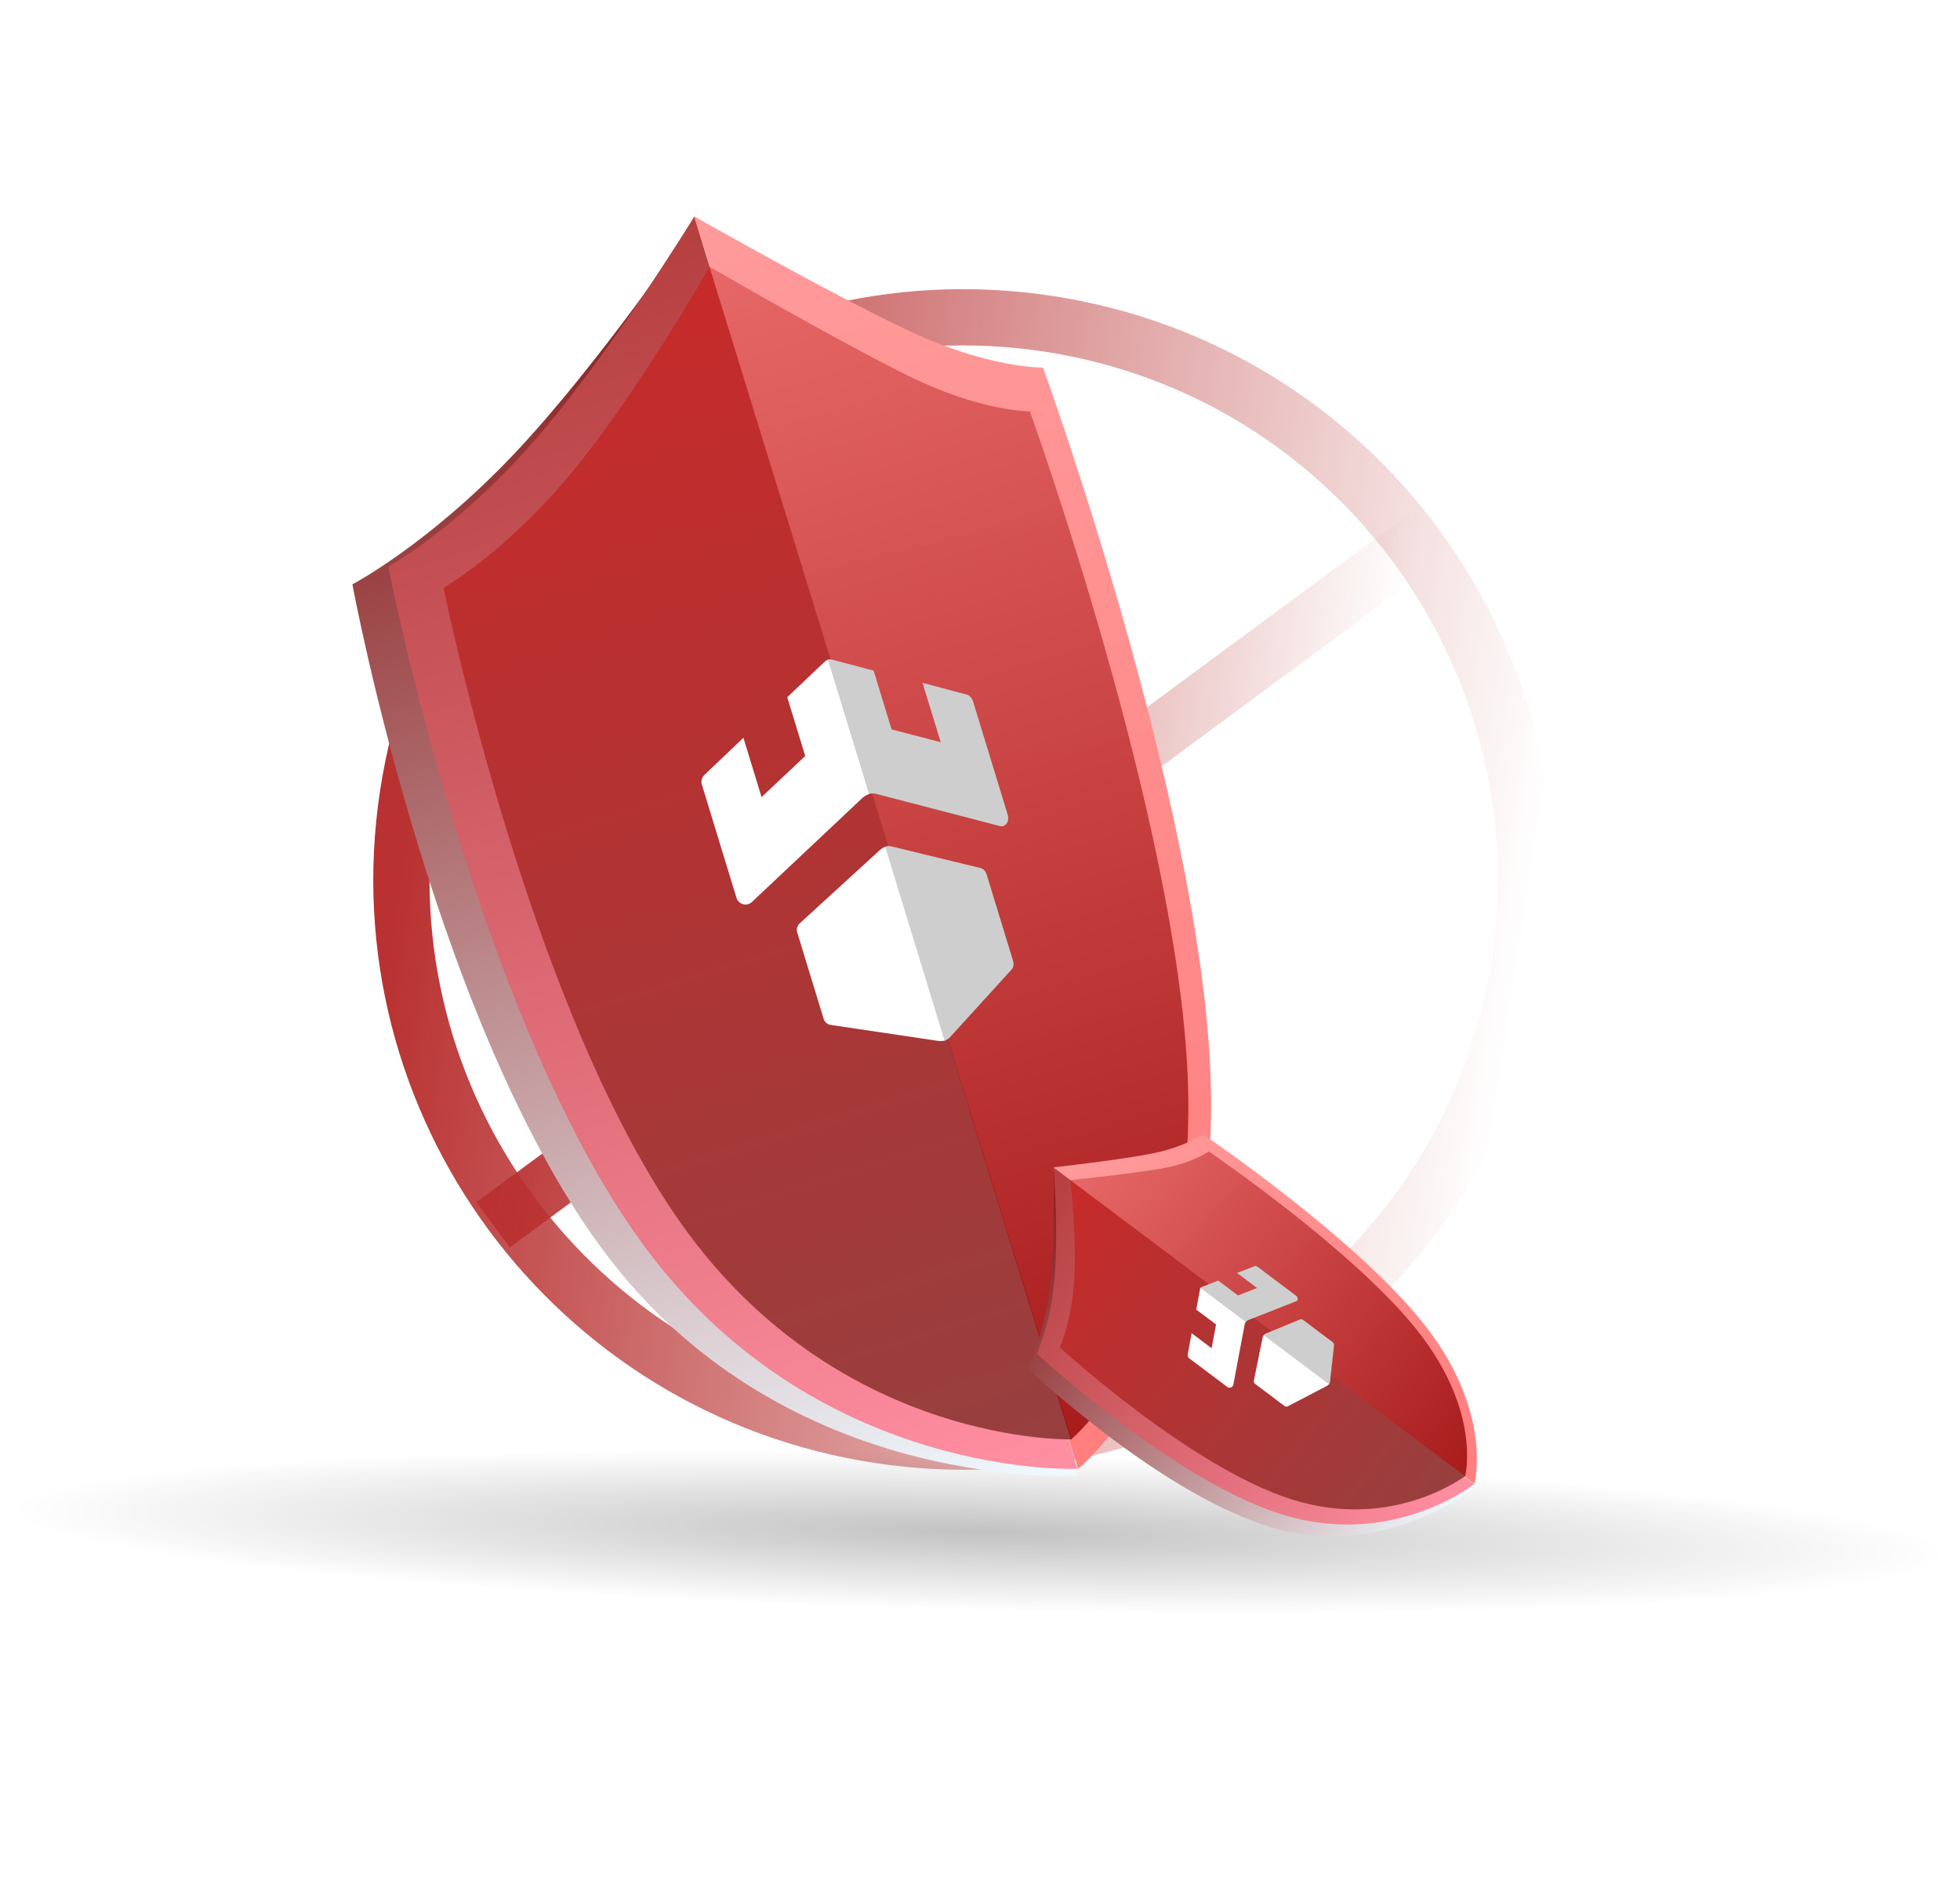 <svg width="871" height="837" viewBox="0 0 871 837" fill="none" xmlns="http://www.w3.org/2000/svg">
<path fill-rule="evenodd" clip-rule="evenodd" d="M675.226 428.281C695.893 291.868 602.062 164.529 465.649 143.862C329.235 123.195 201.897 217.026 181.23 353.439C160.563 489.853 254.393 617.191 390.807 637.858C527.22 658.525 654.559 564.695 675.226 428.281Z" stroke="url(#paint0_linear_6698_331866)" stroke-width="25"/>
<path d="M229.189 536.923L626.784 243.426" stroke="url(#paint1_linear_6698_331866)" stroke-width="25" stroke-linecap="square"/>
<ellipse cx="435.364" cy="680.783" rx="434.686" ry="35" transform="rotate(1.291 435.364 680.783)" fill="url(#paint2_radial_6698_331866)"/>
<g filter="url(#filter0_d_6698_331866)">
<path d="M308.567 96.176C308.567 96.176 266.359 158.692 228.369 198.824C190.379 238.956 156.606 256.705 156.606 256.705C156.606 256.705 194.516 462.665 275.049 561.683C355.582 660.702 478.737 652.777 478.737 652.777L308.567 96.176Z" fill="url(#paint3_linear_6698_331866)"/>
</g>
<path d="M308.568 96.184C308.568 96.184 271.227 157.211 237.227 196.123C203.226 235.036 172.565 251.833 172.565 251.833C172.565 251.833 212.465 457.185 289.008 557.423C365.551 657.661 478.738 652.785 478.738 652.785L308.568 96.184Z" fill="url(#paint4_linear_6698_331866)"/>
<path d="M308.441 96.109C308.441 96.109 368.258 130.229 403.902 147.023C439.546 163.818 463.494 163.364 463.494 163.364C463.494 163.364 534.113 357.69 538.016 480.045C541.919 602.401 479.107 652.787 479.107 652.787L308.441 96.109Z" fill="url(#paint5_linear_6698_331866)"/>
<path d="M315.363 118.534C315.363 118.534 283.529 174.534 253.841 210.275C224.154 246.017 197.095 261.196 197.095 261.196C197.095 261.196 235.868 453.231 305.644 547.858C375.421 642.485 476.204 639.703 476.204 639.703L315.363 118.534Z" fill="url(#paint6_linear_6698_331866)"/>
<path opacity="0.82" d="M315.236 118.492C315.236 118.492 371.082 150.932 403.522 166.964C435.961 182.997 457.658 182.813 457.658 182.813C457.658 182.813 523.274 364.907 527.833 479.155C532.393 593.403 475.895 639.807 475.895 639.807L315.236 118.492Z" fill="url(#paint7_linear_6698_331866)"/>
<g filter="url(#filter1_d_6698_331866)">
<path d="M390.852 374.927L355.296 407.455C354.777 407.946 354.406 408.572 354.225 409.262C354.044 409.952 354.06 410.68 354.27 411.362L366.028 449.821C366.232 450.505 366.625 451.119 367.162 451.59C367.699 452.062 368.358 452.373 369.063 452.486L416.759 459.586C417.959 459.767 419.184 459.675 420.343 459.316L393.99 373.118C392.832 373.502 391.765 374.117 390.852 374.927Z" fill="white"/>
</g>
<g filter="url(#filter2_d_6698_331866)">
<path d="M366.399 291.154L349.846 306.85L357.836 332.984L338.427 351.253L330.369 324.896L313.024 341.392C312.458 341.931 312.054 342.616 311.854 343.372C311.655 344.127 311.669 344.923 311.895 345.67L327.292 396.03C328.194 398.983 331.903 399.987 334.128 397.874L383.077 351.781C384.016 350.9 385.146 350.247 386.378 349.874L368.117 290.143C367.473 290.342 366.885 290.688 366.399 291.154Z" fill="white"/>
</g>
<g filter="url(#filter3_d_6698_331866)">
<path d="M393.374 373.284C394.326 372.973 395.348 372.947 396.315 373.21L435.8 382.797C436.975 383.093 438.007 384.186 438.441 385.607L450.199 424.065C450.627 425.464 450.382 426.947 449.574 427.849L422.224 457.893C421.55 458.639 420.687 459.188 419.727 459.482L393.374 373.284ZM444.308 364.118L389.314 349.805C388.248 349.549 387.185 349.558 386.211 349.856L367.949 290.125C368.479 289.972 369.041 289.968 369.573 290.114L388.225 295.046L396.215 321.181L418.035 326.845L409.97 300.465L429.54 305.675C430.849 306.028 431.967 307.216 432.418 308.753L447.814 359.113C448.521 361.426 447.521 363.59 445.84 364.104C445.341 364.252 444.81 364.257 444.308 364.118Z" fill="#CECECE"/>
</g>
<path d="M468.218 519.995C468.218 519.995 469.302 550.361 466.451 572.439C463.601 594.516 456.813 608.306 456.813 608.306C456.813 608.306 518.008 666.376 567.715 679.516C617.422 692.656 655.643 660.865 655.643 660.865L468.218 519.995Z" fill="url(#paint8_linear_6698_331866)"/>
<path d="M468.199 518.806C468.199 518.806 470.48 547.475 468.621 568.164C466.761 588.853 460.761 601.562 460.761 601.562C460.761 601.562 522.269 658.907 570.849 673.411C619.43 687.916 655.083 659.579 655.083 659.579L468.199 518.806Z" fill="url(#paint9_linear_6698_331866)"/>
<path d="M468.141 518.812C468.141 518.812 495.655 515.77 511.215 512.807C526.775 509.844 534.455 504.036 534.455 504.036C534.455 504.036 603.346 550.535 633.533 589.4C663.72 628.264 655.204 659.494 655.204 659.494L468.141 518.812Z" fill="url(#paint10_linear_6698_331866)"/>
<path d="M475.692 524.47C475.692 524.47 478.575 550.204 477.369 568.842C476.163 587.481 470.952 598.812 470.952 598.812C470.952 598.812 528.945 652.093 573.999 666.372C619.053 680.651 651.168 655.927 651.168 655.927L475.692 524.47Z" fill="url(#paint11_linear_6698_331866)"/>
<path opacity="0.82" d="M475.643 524.484C475.643 524.484 501.469 521.834 515.807 519.381C530.144 516.927 537.156 511.739 537.156 511.739C537.156 511.739 601.53 555.443 630.014 591.516C658.498 627.59 651.094 656.032 651.094 656.032L475.643 524.484Z" fill="url(#paint12_linear_6698_331866)"/>
<g filter="url(#filter4_d_6698_331866)">
<path d="M561.075 591.532L557.212 610.557C557.16 610.84 557.188 611.132 557.292 611.399C557.397 611.667 557.575 611.9 557.805 612.072L570.756 621.806C570.984 621.981 571.258 622.087 571.544 622.113C571.831 622.14 572.119 622.084 572.376 621.954L589.59 612.953C590.024 612.727 590.401 612.407 590.693 612.015L561.667 590.199C561.381 590.599 561.18 591.052 561.075 591.532Z" fill="white"/>
</g>
<g filter="url(#filter5_d_6698_331866)">
<path d="M533.273 569.977L531.606 579.013L540.406 585.628L538.42 596.179L529.544 589.509L527.809 598.994C527.753 599.304 527.784 599.623 527.898 599.916C528.012 600.209 528.206 600.465 528.457 600.655L545.414 613.4C546.409 614.148 547.854 613.595 548.077 612.379L553.083 585.761C553.18 585.252 553.393 584.771 553.705 584.357L533.592 569.24C533.43 569.457 533.321 569.71 533.273 569.977Z" fill="white"/>
</g>
<g filter="url(#filter6_d_6698_331866)">
<path d="M561.588 590.367C561.825 590.04 562.152 589.789 562.529 589.646L577.659 583.402C578.112 583.22 578.707 583.33 579.186 583.69L592.135 593.423C592.607 593.777 592.879 594.318 592.829 594.804L591.05 611.073C591.007 611.476 590.857 611.859 590.614 612.183L561.588 590.367ZM575.999 575.302L554.698 583.685C554.303 583.842 553.959 584.102 553.699 584.438L533.586 569.32C533.722 569.145 533.904 569.01 534.112 568.932L541.355 566.114L550.155 572.728L558.603 569.397L549.721 562.721L557.328 559.775C557.838 559.58 558.484 559.701 558.996 560.095L575.953 572.84C576.732 573.426 576.919 574.367 576.494 574.933C576.367 575.1 576.195 575.228 575.999 575.302Z" fill="#CECECE"/>
</g>
<defs>
<filter id="filter0_d_6698_331866" x="57.605" y="0.18" width="520.133" height="754.75" filterUnits="userSpaceOnUse" color-interpolation-filters="sRGB">
<feFlood flood-opacity="0" result="BackgroundImageFix"/>
<feColorMatrix in="SourceAlpha" type="matrix" values="0 0 0 0 0 0 0 0 0 0 0 0 0 0 0 0 0 0 127 0" result="hardAlpha"/>
<feOffset dy="3"/>
<feGaussianBlur stdDeviation="49.5"/>
<feColorMatrix type="matrix" values="0 0 0 0 0.014 0 0 0 0 0.112 0 0 0 0 0.154 0 0 0 1 0"/>
<feBlend mode="normal" in2="BackgroundImageFix" result="effect1_dropShadow_6698_331866"/>
<feBlend mode="normal" in="SourceGraphic" in2="effect1_dropShadow_6698_331866" result="shape"/>
</filter>
<filter id="filter1_d_6698_331866" x="316.1" y="338.117" width="142.244" height="162.562" filterUnits="userSpaceOnUse" color-interpolation-filters="sRGB">
<feFlood flood-opacity="0" result="BackgroundImageFix"/>
<feColorMatrix in="SourceAlpha" type="matrix" values="0 0 0 0 0 0 0 0 0 0 0 0 0 0 0 0 0 0 127 0" result="hardAlpha"/>
<feOffset dy="3"/>
<feGaussianBlur stdDeviation="19"/>
<feColorMatrix type="matrix" values="0 0 0 0 0 0 0 0 0 0 0 0 0 0 0 0 0 0 0.161 0"/>
<feBlend mode="normal" in2="BackgroundImageFix" result="effect1_dropShadow_6698_331866"/>
<feBlend mode="normal" in="SourceGraphic" in2="effect1_dropShadow_6698_331866" result="shape"/>
</filter>
<filter id="filter2_d_6698_331866" x="273.715" y="255.141" width="150.664" height="184.859" filterUnits="userSpaceOnUse" color-interpolation-filters="sRGB">
<feFlood flood-opacity="0" result="BackgroundImageFix"/>
<feColorMatrix in="SourceAlpha" type="matrix" values="0 0 0 0 0 0 0 0 0 0 0 0 0 0 0 0 0 0 127 0" result="hardAlpha"/>
<feOffset dy="3"/>
<feGaussianBlur stdDeviation="19"/>
<feColorMatrix type="matrix" values="0 0 0 0 0 0 0 0 0 0 0 0 0 0 0 0 0 0 0.161 0"/>
<feBlend mode="normal" in2="BackgroundImageFix" result="effect1_dropShadow_6698_331866"/>
<feBlend mode="normal" in="SourceGraphic" in2="effect1_dropShadow_6698_331866" result="shape"/>
</filter>
<filter id="filter3_d_6698_331866" x="329.949" y="255.008" width="158.457" height="245.477" filterUnits="userSpaceOnUse" color-interpolation-filters="sRGB">
<feFlood flood-opacity="0" result="BackgroundImageFix"/>
<feColorMatrix in="SourceAlpha" type="matrix" values="0 0 0 0 0 0 0 0 0 0 0 0 0 0 0 0 0 0 127 0" result="hardAlpha"/>
<feOffset dy="3"/>
<feGaussianBlur stdDeviation="19"/>
<feColorMatrix type="matrix" values="0 0 0 0 0 0 0 0 0 0 0 0 0 0 0 0 0 0 0.161 0"/>
<feBlend mode="normal" in2="BackgroundImageFix" result="effect1_dropShadow_6698_331866"/>
<feBlend mode="normal" in="SourceGraphic" in2="effect1_dropShadow_6698_331866" result="shape"/>
</filter>
<filter id="filter4_d_6698_331866" x="519.103" y="555.118" width="109.674" height="108.09" filterUnits="userSpaceOnUse" color-interpolation-filters="sRGB">
<feFlood flood-opacity="0" result="BackgroundImageFix"/>
<feColorMatrix in="SourceAlpha" type="matrix" values="0 0 0 0 0 0 0 0 0 0 0 0 0 0 0 0 0 0 127 0" result="hardAlpha"/>
<feOffset dy="3.007"/>
<feGaussianBlur stdDeviation="19.042"/>
<feColorMatrix type="matrix" values="0 0 0 0 0 0 0 0 0 0 0 0 0 0 0 0 0 0 0.161 0"/>
<feBlend mode="normal" in2="BackgroundImageFix" result="effect1_dropShadow_6698_331866"/>
<feBlend mode="normal" in="SourceGraphic" in2="effect1_dropShadow_6698_331866" result="shape"/>
</filter>
<filter id="filter5_d_6698_331866" x="489.697" y="534.165" width="102.092" height="120.668" filterUnits="userSpaceOnUse" color-interpolation-filters="sRGB">
<feFlood flood-opacity="0" result="BackgroundImageFix"/>
<feColorMatrix in="SourceAlpha" type="matrix" values="0 0 0 0 0 0 0 0 0 0 0 0 0 0 0 0 0 0 127 0" result="hardAlpha"/>
<feOffset dy="3.007"/>
<feGaussianBlur stdDeviation="19.042"/>
<feColorMatrix type="matrix" values="0 0 0 0 0 0 0 0 0 0 0 0 0 0 0 0 0 0 0.161 0"/>
<feBlend mode="normal" in2="BackgroundImageFix" result="effect1_dropShadow_6698_331866"/>
<feBlend mode="normal" in="SourceGraphic" in2="effect1_dropShadow_6698_331866" result="shape"/>
</filter>
<filter id="filter6_d_6698_331866" x="495.502" y="524.602" width="135.418" height="128.668" filterUnits="userSpaceOnUse" color-interpolation-filters="sRGB">
<feFlood flood-opacity="0" result="BackgroundImageFix"/>
<feColorMatrix in="SourceAlpha" type="matrix" values="0 0 0 0 0 0 0 0 0 0 0 0 0 0 0 0 0 0 127 0" result="hardAlpha"/>
<feOffset dy="3.007"/>
<feGaussianBlur stdDeviation="19.042"/>
<feColorMatrix type="matrix" values="0 0 0 0 0 0 0 0 0 0 0 0 0 0 0 0 0 0 0.161 0"/>
<feBlend mode="normal" in2="BackgroundImageFix" result="effect1_dropShadow_6698_331866"/>
<feBlend mode="normal" in="SourceGraphic" in2="effect1_dropShadow_6698_331866" result="shape"/>
</filter>
<linearGradient id="paint0_linear_6698_331866" x1="181.23" y1="353.439" x2="675.226" y2="428.281" gradientUnits="userSpaceOnUse">
<stop stop-color="#B93131"/>
<stop offset="1" stop-color="#B93131" stop-opacity="0"/>
</linearGradient>
<linearGradient id="paint1_linear_6698_331866" x1="230.726" y1="360.289" x2="600.59" y2="416.324" gradientUnits="userSpaceOnUse">
<stop stop-color="#B93131"/>
<stop offset="1" stop-color="#B93131" stop-opacity="0"/>
</linearGradient>
<radialGradient id="paint2_radial_6698_331866" cx="0" cy="0" r="1" gradientUnits="userSpaceOnUse" gradientTransform="translate(435.364 680.783) rotate(90) scale(35 434.686)">
<stop stop-opacity="0.24"/>
<stop offset="1" stop-opacity="0"/>
</radialGradient>
<linearGradient id="paint3_linear_6698_331866" x1="213.784" y1="125.155" x2="383.954" y2="681.756" gradientUnits="userSpaceOnUse">
<stop stop-color="#881919"/>
<stop offset="1" stop-color="#EFFAFF"/>
</linearGradient>
<linearGradient id="paint4_linear_6698_331866" x1="222.011" y1="122.646" x2="392.181" y2="679.247" gradientUnits="userSpaceOnUse">
<stop stop-color="#B53F3F"/>
<stop offset="1" stop-color="#FF8FA2"/>
</linearGradient>
<linearGradient id="paint5_linear_6698_331866" x1="370.762" y1="77.056" x2="493.411" y2="646.116" gradientUnits="userSpaceOnUse">
<stop stop-color="#FF9B9B"/>
<stop offset="1" stop-color="#FF7E7E"/>
</linearGradient>
<linearGradient id="paint6_linear_6698_331866" x1="239.803" y1="141.635" x2="399.269" y2="663.224" gradientUnits="userSpaceOnUse">
<stop stop-color="#C72A2A"/>
<stop offset="1" stop-color="#973F3F"/>
</linearGradient>
<linearGradient id="paint7_linear_6698_331866" x1="372.08" y1="101.113" x2="531.571" y2="622.786" gradientUnits="userSpaceOnUse">
<stop stop-color="#E15C5C"/>
<stop offset="1" stop-color="#950606"/>
</linearGradient>
<linearGradient id="paint8_linear_6698_331866" x1="444.229" y1="551.911" x2="631.654" y2="692.781" gradientUnits="userSpaceOnUse">
<stop stop-color="#881919"/>
<stop offset="1" stop-color="#EFFAFF"/>
</linearGradient>
<linearGradient id="paint9_linear_6698_331866" x1="446.307" y1="547.868" x2="633.191" y2="688.641" gradientUnits="userSpaceOnUse">
<stop stop-color="#B53F3F"/>
<stop offset="1" stop-color="#FF8FA2"/>
</linearGradient>
<linearGradient id="paint10_linear_6698_331866" x1="483.902" y1="497.888" x2="658.278" y2="653.944" gradientUnits="userSpaceOnUse">
<stop stop-color="#FF9B9B"/>
<stop offset="1" stop-color="#FF7E7E"/>
</linearGradient>
<linearGradient id="paint11_linear_6698_331866" x1="456.581" y1="549.84" x2="631.71" y2="681.758" gradientUnits="userSpaceOnUse">
<stop stop-color="#C72A2A"/>
<stop offset="1" stop-color="#973F3F"/>
</linearGradient>
<linearGradient id="paint12_linear_6698_331866" x1="490.019" y1="505.399" x2="665.176" y2="637.338" gradientUnits="userSpaceOnUse">
<stop stop-color="#E15C5C"/>
<stop offset="1" stop-color="#950606"/>
</linearGradient>
</defs>
</svg>
